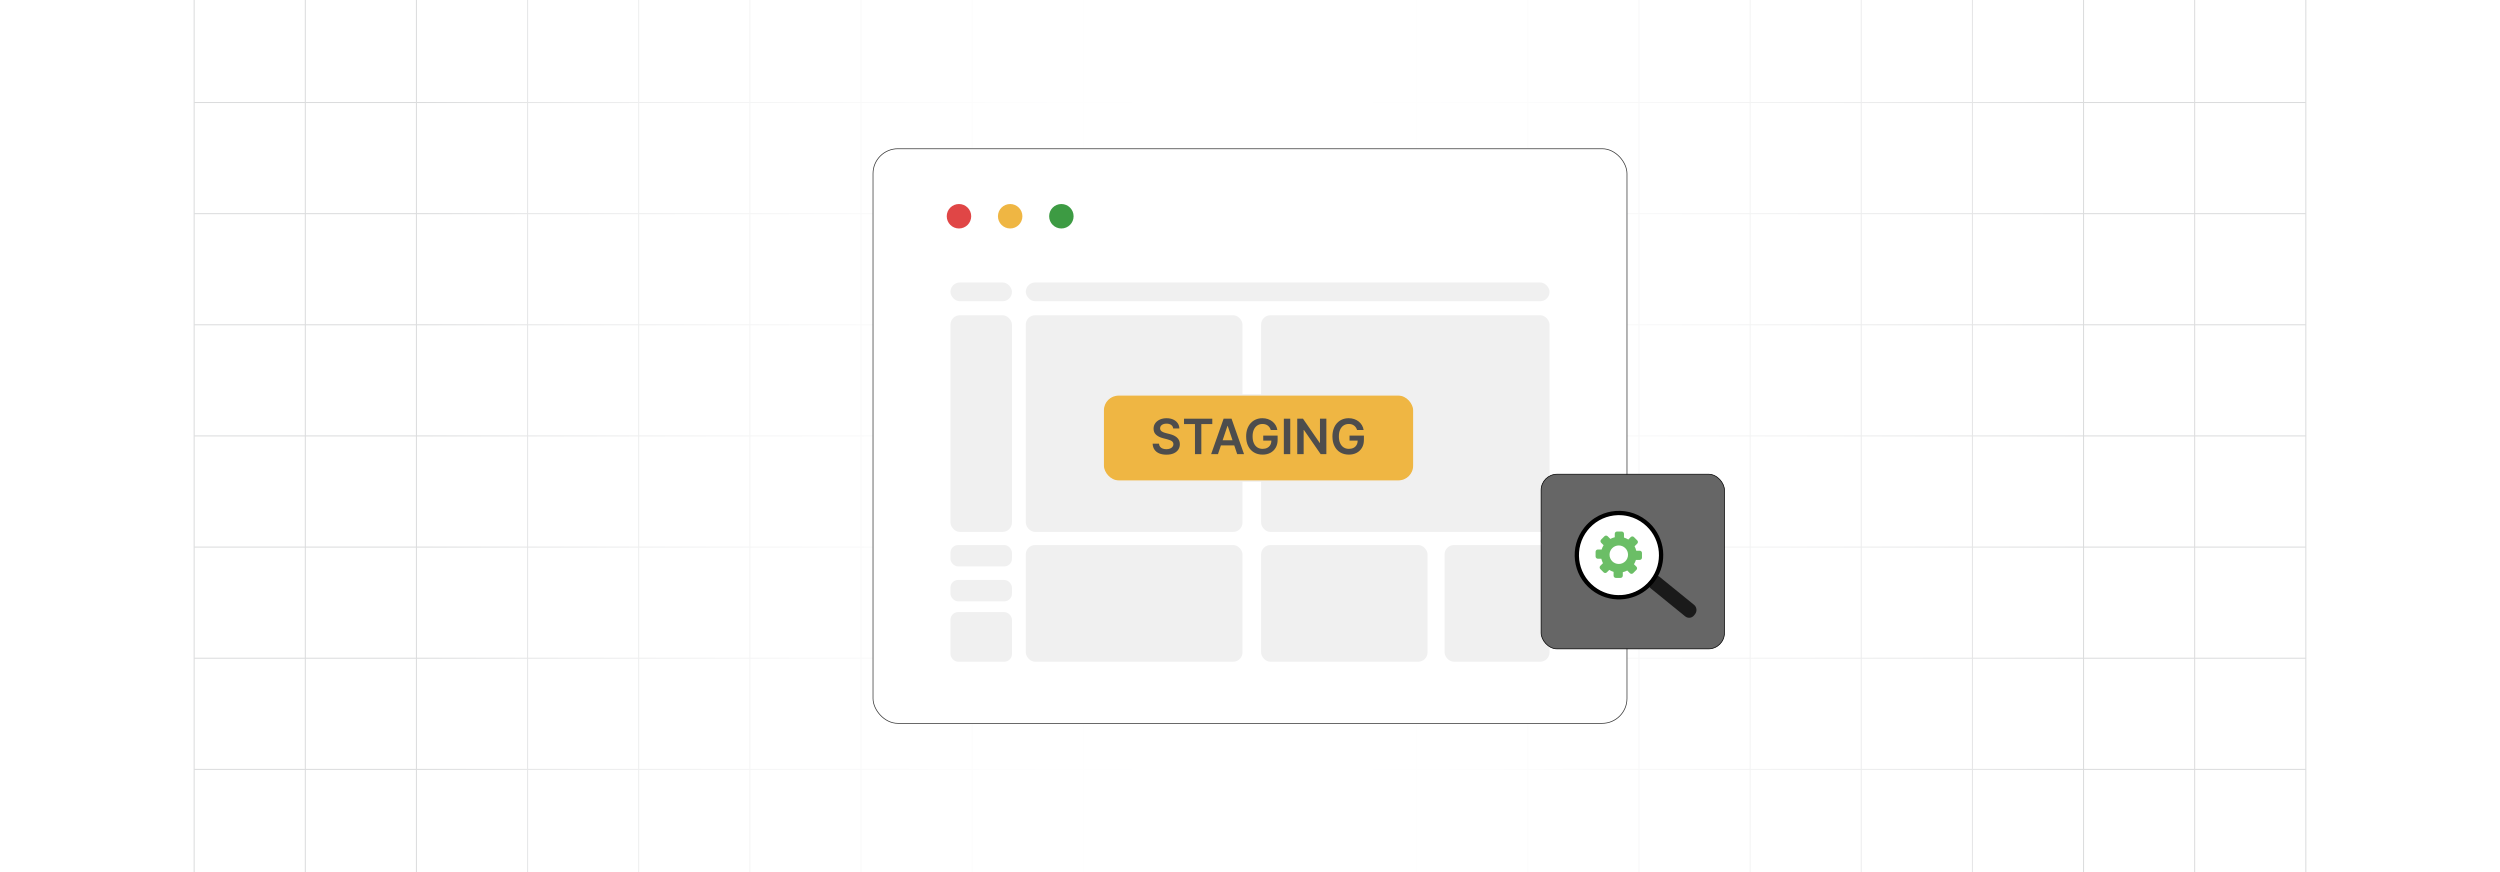 <?xml version="1.0" encoding="UTF-8"?><svg id="Layer_1" xmlns="http://www.w3.org/2000/svg" xmlns:xlink="http://www.w3.org/1999/xlink" viewBox="0 0 860 300"><defs><clipPath id="clippath"><rect y="-.038" width="860" height="300.076" fill="none" stroke-width="0"/></clipPath><clipPath id="clippath-1"><rect y="-.038" width="860" height="300.076" fill="none" stroke-width="0"/></clipPath><linearGradient id="linear-gradient" x1="144.881" y1="149.981" x2="715.119" y2="149.981" gradientUnits="userSpaceOnUse"><stop offset="0" stop-color="#fff" stop-opacity="0"/><stop offset=".039" stop-color="#fff" stop-opacity=".179"/><stop offset=".087" stop-color="#fff" stop-opacity=".369"/><stop offset=".137" stop-color="#fff" stop-opacity=".539"/><stop offset=".189" stop-color="#fff" stop-opacity=".681"/><stop offset=".244" stop-color="#fff" stop-opacity=".797"/><stop offset=".301" stop-color="#fff" stop-opacity=".887"/><stop offset=".363" stop-color="#fff" stop-opacity=".951"/><stop offset=".432" stop-color="#fff" stop-opacity=".988"/><stop offset=".523" stop-color="#fff"/><stop offset=".583" stop-color="#fff" stop-opacity=".984"/><stop offset=".643" stop-color="#fff" stop-opacity=".937"/><stop offset=".703" stop-color="#fff" stop-opacity=".858"/><stop offset=".763" stop-color="#fff" stop-opacity=".747"/><stop offset=".823" stop-color="#fff" stop-opacity=".604"/><stop offset=".883" stop-color="#fff" stop-opacity=".428"/><stop offset=".943" stop-color="#fff" stop-opacity=".225"/><stop offset="1" stop-color="#fff" stop-opacity="0"/></linearGradient><linearGradient id="linear-gradient-2" x1="560.116" y1="165.088" x2="560.116" y2="163.644" gradientUnits="userSpaceOnUse"><stop offset=".001" stop-color="#ff1d25" stop-opacity="0"/><stop offset=".079" stop-color="#f6272d" stop-opacity=".259"/><stop offset=".156" stop-color="#f03034" stop-opacity=".483"/><stop offset=".233" stop-color="#ea383b" stop-opacity=".669"/><stop offset=".307" stop-color="#e53e3f" stop-opacity=".813"/><stop offset=".378" stop-color="#e24243" stop-opacity=".916"/><stop offset=".445" stop-color="#e04545" stop-opacity=".979"/><stop offset=".503" stop-color="#e04646"/><stop offset=".561" stop-color="#e04545" stop-opacity=".979"/><stop offset=".627" stop-color="#e24243" stop-opacity=".917"/><stop offset=".697" stop-color="#e53e3f" stop-opacity=".815"/><stop offset=".77" stop-color="#ea383b" stop-opacity=".672"/><stop offset=".845" stop-color="#ef3135" stop-opacity=".488"/><stop offset=".922" stop-color="#f6272d" stop-opacity=".263"/><stop offset="1" stop-color="#ff1d25" stop-opacity="0"/></linearGradient><linearGradient id="linear-gradient-3" x1="469.176" y1="149.136" x2="469.176" y2="147.796" xlink:href="#linear-gradient-2"/><linearGradient id="linear-gradient-4" x1="429.952" y1="237.483" x2="429.952" y2="188.147" gradientUnits="userSpaceOnUse"><stop offset="0" stop-color="#fff"/><stop offset=".224" stop-color="#fff" stop-opacity=".793"/><stop offset=".734" stop-color="#fff" stop-opacity=".279"/><stop offset="1" stop-color="#fff" stop-opacity="0"/></linearGradient><filter id="drop-shadow-1" filterUnits="userSpaceOnUse"><feOffset dx="2.934" dy="2.934"/><feGaussianBlur result="blur" stdDeviation="5.867"/><feFlood flood-color="#333" flood-opacity=".1"/><feComposite in2="blur" operator="in"/><feComposite in="SourceGraphic"/></filter><filter id="drop-shadow-2" filterUnits="userSpaceOnUse"><feOffset dx="2" dy="2"/><feGaussianBlur result="blur-2" stdDeviation="3"/><feFlood flood-color="#333" flood-opacity=".08"/><feComposite in2="blur-2" operator="in"/><feComposite in="SourceGraphic"/></filter><filter id="drop-shadow-3" filterUnits="userSpaceOnUse"><feOffset dx="1.09" dy="1.09"/><feGaussianBlur result="blur-3" stdDeviation="2.179"/><feFlood flood-color="#333" flood-opacity=".1"/><feComposite in2="blur-3" operator="in"/><feComposite in="SourceGraphic"/></filter></defs><rect y="0" width="860" height="300" rx="5" ry="5" fill="#fff" stroke-width="0"/><rect y="0" width="860" height="300" rx="5" ry="5" fill="#fff" stroke-width="0"/><rect y="0" width="860" height="300" rx="5" ry="5" fill="#fff" stroke-width="0"/><g clip-path="url(#clippath)"><rect y="0" width="860" height="300" rx="5" ry="5" fill="#fff" stroke-width="0"/><g clip-path="url(#clippath-1)"><rect y="-.038" width="860" height="300" rx="5" ry="5" fill="#fff" stroke-width="0"/><rect x="66.787" y="-2.966" width="726.419" height="305.872" fill="none" stroke="#dbdcdd" stroke-miterlimit="10" stroke-width=".353"/><polyline points="66.791 264.672 105.02 264.672 143.248 264.672 143.265 264.672 181.493 264.672 219.705 264.672 219.721 264.672 257.95 264.672 296.178 264.672 296.195 264.672 334.423 264.672 372.651 264.672 410.896 264.672 449.108 264.672 487.337 264.672 487.353 264.672 525.581 264.672 563.81 264.672 563.826 264.672 602.054 264.672 640.267 264.672 640.283 264.672 678.511 264.672 716.74 264.672 754.968 264.672 754.984 264.672 793.213 264.672" fill="none" stroke="#dbdcdd" stroke-miterlimit="10" stroke-width=".353"/><polyline points="66.791 226.428 105.02 226.428 143.248 226.428 143.265 226.428 181.493 226.428 219.705 226.428 219.721 226.428 257.95 226.428 296.178 226.428 296.195 226.428 334.423 226.428 372.651 226.428 410.896 226.428 449.108 226.428 487.337 226.428 487.353 226.428 525.581 226.428 563.81 226.428 563.826 226.428 602.054 226.428 640.267 226.428 640.283 226.428 678.511 226.428 716.74 226.428 754.968 226.428 754.984 226.428 793.213 226.428" fill="none" stroke="#dbdcdd" stroke-miterlimit="10" stroke-width=".353"/><polyline points="66.791 188.199 105.02 188.199 143.248 188.199 143.265 188.199 181.493 188.199 219.705 188.199 219.721 188.199 257.95 188.199 296.178 188.199 296.195 188.199 334.423 188.199 372.651 188.199 410.896 188.199 449.108 188.199 487.337 188.199 487.353 188.199 525.581 188.199 563.81 188.199 563.826 188.199 602.054 188.199 640.267 188.199 640.283 188.199 678.511 188.199 716.74 188.199 754.968 188.199 754.984 188.199 793.213 188.199" fill="none" stroke="#dbdcdd" stroke-miterlimit="10" stroke-width=".353"/><polyline points="66.791 149.954 105.02 149.954 143.248 149.954 143.265 149.954 181.493 149.954 219.705 149.954 219.721 149.954 257.95 149.954 296.178 149.954 296.195 149.954 334.423 149.954 372.651 149.954 410.896 149.954 449.108 149.954 487.337 149.954 487.353 149.954 525.581 149.954 563.81 149.954 563.826 149.954 602.054 149.954 640.267 149.954 640.283 149.954 678.511 149.954 716.74 149.954 754.968 149.954 754.984 149.954 793.213 149.954" fill="none" stroke="#dbdcdd" stroke-miterlimit="10" stroke-width=".353"/><polyline points="66.791 111.726 105.02 111.726 143.248 111.726 143.265 111.726 181.493 111.726 219.705 111.726 219.721 111.726 257.95 111.726 296.178 111.726 296.195 111.726 334.423 111.726 372.651 111.726 410.896 111.726 449.108 111.726 487.337 111.726 487.353 111.726 525.581 111.726 563.81 111.726 563.826 111.726 602.054 111.726 640.267 111.726 640.283 111.726 678.511 111.726 716.74 111.726 754.968 111.726 754.984 111.726 793.213 111.726" fill="none" stroke="#dbdcdd" stroke-miterlimit="10" stroke-width=".353"/><polyline points="66.791 73.498 105.02 73.498 143.248 73.498 143.265 73.498 181.493 73.498 219.705 73.498 219.721 73.498 257.95 73.498 296.178 73.498 296.195 73.498 334.423 73.498 372.651 73.498 410.896 73.498 449.108 73.498 487.337 73.498 487.353 73.498 525.581 73.498 563.81 73.498 563.826 73.498 602.054 73.498 640.267 73.498 640.283 73.498 678.511 73.498 716.74 73.498 754.968 73.498 754.984 73.498 793.213 73.498" fill="none" stroke="#dbdcdd" stroke-miterlimit="10" stroke-width=".353"/><polyline points="66.791 35.269 105.02 35.269 143.248 35.269 143.265 35.269 181.493 35.269 219.705 35.269 219.721 35.269 257.95 35.269 296.178 35.269 296.195 35.269 334.423 35.269 372.651 35.269 410.896 35.269 449.108 35.269 487.337 35.269 487.353 35.269 525.581 35.269 563.81 35.269 563.826 35.269 602.054 35.269 640.267 35.269 640.283 35.269 678.511 35.269 716.74 35.269 754.968 35.269 754.984 35.269 793.213 35.269" fill="none" stroke="#dbdcdd" stroke-miterlimit="10" stroke-width=".353"/><polyline points="754.966 -2.982 754.966 -2.966 754.966 35.273 754.966 73.498 754.966 111.722 754.966 111.738 754.966 149.947 754.966 188.202 754.966 226.427 754.966 264.666 754.966 302.906" fill="none" stroke="#dbdcdd" stroke-miterlimit="10" stroke-width=".353"/><polyline points="716.742 -2.982 716.742 -2.966 716.742 35.273 716.742 73.498 716.742 111.722 716.742 111.738 716.742 149.947 716.742 188.202 716.742 226.427 716.742 264.666 716.742 302.906" fill="none" stroke="#dbdcdd" stroke-miterlimit="10" stroke-width=".353"/><polyline points="678.517 -2.982 678.517 -2.966 678.517 35.273 678.517 73.498 678.517 111.722 678.517 111.738 678.517 149.947 678.517 188.202 678.517 226.427 678.517 264.666 678.517 302.906" fill="none" stroke="#dbdcdd" stroke-miterlimit="10" stroke-width=".353"/><polyline points="640.262 -2.982 640.262 -2.966 640.262 35.273 640.262 73.498 640.262 111.722 640.262 111.738 640.262 149.947 640.262 188.202 640.262 226.427 640.262 264.666 640.262 302.906" fill="none" stroke="#dbdcdd" stroke-miterlimit="10" stroke-width=".353"/><polyline points="602.053 -2.982 602.053 -2.966 602.053 35.273 602.053 73.498 602.053 111.722 602.053 111.738 602.053 149.947 602.053 188.202 602.053 226.427 602.053 264.666 602.053 302.906" fill="none" stroke="#dbdcdd" stroke-miterlimit="10" stroke-width=".353"/><polyline points="563.813 -2.982 563.813 -2.966 563.813 35.273 563.813 73.498 563.813 111.722 563.813 111.738 563.813 149.947 563.813 188.202 563.813 226.427 563.813 264.666 563.813 302.906" fill="none" stroke="#dbdcdd" stroke-miterlimit="10" stroke-width=".353"/><polyline points="525.588 -2.982 525.588 -2.966 525.588 35.273 525.588 73.498 525.588 111.722 525.588 111.738 525.588 149.947 525.588 188.202 525.588 226.427 525.588 264.666 525.588 302.906" fill="none" stroke="#dbdcdd" stroke-miterlimit="10" stroke-width=".353"/><polyline points="487.334 -2.982 487.334 -2.966 487.334 35.273 487.334 73.498 487.334 111.722 487.334 111.738 487.334 149.947 487.334 188.202 487.334 226.427 487.334 264.666 487.334 302.906" fill="none" stroke="#dbdcdd" stroke-miterlimit="10" stroke-width=".353"/><polyline points="449.109 -2.982 449.109 -2.966 449.109 35.273 449.109 73.498 449.109 111.722 449.109 111.738 449.109 149.947 449.109 188.202 449.109 226.427 449.109 264.666 449.109 302.906" fill="none" stroke="#dbdcdd" stroke-miterlimit="10" stroke-width=".353"/><polyline points="410.899 -2.982 410.899 -2.966 410.899 35.273 410.899 73.498 410.899 111.722 410.899 111.738 410.899 149.947 410.899 188.202 410.899 226.427 410.899 264.666 410.899 302.906" fill="none" stroke="#dbdcdd" stroke-miterlimit="10" stroke-width=".353"/><polyline points="372.645 -2.982 372.645 -2.966 372.645 35.273 372.645 73.498 372.645 111.722 372.645 111.738 372.645 149.947 372.645 188.202 372.645 226.427 372.645 264.666 372.645 302.906" fill="none" stroke="#dbdcdd" stroke-miterlimit="10" stroke-width=".353"/><polyline points="334.42 -2.982 334.42 -2.966 334.42 35.273 334.42 73.498 334.42 111.722 334.42 111.738 334.42 149.947 334.42 188.202 334.42 226.427 334.42 264.666 334.42 302.906" fill="none" stroke="#dbdcdd" stroke-miterlimit="10" stroke-width=".353"/><polyline points="296.18 -2.982 296.18 -2.966 296.18 35.273 296.18 73.498 296.18 111.722 296.18 111.738 296.18 149.947 296.18 188.202 296.18 226.427 296.18 264.666 296.18 302.906" fill="none" stroke="#dbdcdd" stroke-miterlimit="10" stroke-width=".353"/><polyline points="257.956 -2.982 257.956 -2.966 257.956 35.273 257.956 73.498 257.956 111.722 257.956 111.738 257.956 149.947 257.956 188.202 257.956 226.427 257.956 264.666 257.956 302.906" fill="none" stroke="#dbdcdd" stroke-miterlimit="10" stroke-width=".353"/><polyline points="219.701 -2.982 219.701 -2.966 219.701 35.273 219.701 73.498 219.701 111.722 219.701 111.738 219.701 149.947 219.701 188.202 219.701 226.427 219.701 264.666 219.701 302.906" fill="none" stroke="#dbdcdd" stroke-miterlimit="10" stroke-width=".353"/><polyline points="181.491 -2.982 181.491 -2.966 181.491 35.273 181.491 73.498 181.491 111.722 181.491 111.738 181.491 149.947 181.491 188.202 181.491 226.427 181.491 264.666 181.491 302.906" fill="none" stroke="#dbdcdd" stroke-miterlimit="10" stroke-width=".353"/><polyline points="143.252 -2.982 143.252 -2.966 143.252 35.273 143.252 73.498 143.252 111.722 143.252 111.738 143.252 149.947 143.252 188.202 143.252 226.427 143.252 264.666 143.252 302.906" fill="none" stroke="#dbdcdd" stroke-miterlimit="10" stroke-width=".353"/><polyline points="105.027 -2.982 105.027 -2.966 105.027 35.273 105.027 73.498 105.027 111.722 105.027 111.738 105.027 149.947 105.027 188.202 105.027 226.427 105.027 264.666 105.027 302.906" fill="none" stroke="#dbdcdd" stroke-miterlimit="10" stroke-width=".353"/></g><rect x="144.881" y="-.038" width="570.238" height="300.038" fill="url(#linear-gradient)" stroke-width="0"/></g><line x1="560.121" y1="164.366" x2="560.111" y2="164.366" fill="none" opacity=".84" stroke="url(#linear-gradient-2)" stroke-miterlimit="10" stroke-width="1.445"/><g opacity=".74"><path d="M469.161,147.796c0,.37.01.73.03,1.1v.24c-.01-.08-.01-.16-.01-.24-.01-.37-.01-.73-.02-1.1" fill="none" stroke-width="0"/></g><path d="M469.191,149.136v-.24c-.02-.37-.03-.73-.03-1.1" fill="none" opacity=".84" stroke="url(#linear-gradient-3)" stroke-miterlimit="10" stroke-width="1.445"/><rect x="300.32" y="51.166" width="259.359" height="197.667" rx="8.547" ry="8.547" fill="#fff" stroke="#333" stroke-miterlimit="10" stroke-width=".25"/><circle cx="329.887" cy="74.391" r="4.208" fill="#e04646" stroke-width="0"/><circle cx="347.499" cy="74.391" r="4.208" fill="#efb643" stroke-width="0"/><circle cx="365.111" cy="74.391" r="4.208" fill="#3d9b43" stroke-width="0"/><rect x="322.887" y="188.147" width="214.132" height="49.337" fill="url(#linear-gradient-4)" stroke-width="0"/><rect x="352.873" y="108.441" width="74.546" height="74.546" rx="3.225" ry="3.225" fill="#f0f0f0" stroke-width="0"/><rect x="433.815" y="108.441" width="99.228" height="74.546" rx="3.225" ry="3.225" fill="#f0f0f0" stroke-width="0"/><rect x="352.873" y="187.492" width="74.546" height="40.146" rx="3.225" ry="3.225" fill="#f0f0f0" stroke-width="0"/><rect x="433.815" y="187.492" width="57.261" height="40.146" rx="3.225" ry="3.225" fill="#f0f0f0" stroke-width="0"/><rect x="496.939" y="187.492" width="36.104" height="40.146" rx="3.225" ry="3.225" fill="#f0f0f0" stroke-width="0"/><rect x="352.873" y="97.17" width="180.17" height="6.449" rx="3.225" ry="3.225" fill="#f0f0f0" stroke-width="0"/><rect x="326.957" y="97.17" width="21.16" height="6.449" rx="3.225" ry="3.225" fill="#f0f0f0" stroke-width="0"/><rect x="326.957" y="108.441" width="21.16" height="74.546" rx="3.264" ry="3.264" fill="#f0f0f0" stroke-width="0"/><rect x="326.957" y="187.492" width="21.16" height="7.357" rx="2.656" ry="2.656" fill="#f0f0f0" stroke-width="0"/><rect x="326.957" y="199.502" width="21.16" height="7.357" rx="2.656" ry="2.656" fill="#f0f0f0" stroke-width="0"/><rect x="326.957" y="210.559" width="21.16" height="17.079" rx="2.656" ry="2.656" fill="#f0f0f0" stroke-width="0"/><g filter="url(#drop-shadow-1)"><rect x="376.571" y="132.916" width="106.857" height="29.642" rx="5.291" ry="5.291" fill="#efb643" stroke="#f0f0f0" stroke-miterlimit="10" stroke-width=".482"/><path d="M400.644,144.448c-.056-.52-.289-.925-.699-1.214-.411-.29-.944-.435-1.599-.435-.461,0-.856.069-1.185.208-.329.139-.581.328-.756.566s-.264.51-.268.815c0,.254.059.475.176.661s.276.344.479.473c.202.129.426.237.672.325.246.087.494.161.744.22l1.144.286c.46.107.904.252,1.331.435.426.183.81.413,1.148.69.34.278.608.613.807,1.006.199.393.298.854.298,1.381,0,.714-.183,1.342-.548,1.884s-.892.964-1.58,1.268c-.69.304-1.522.456-2.498.456-.948,0-1.772-.147-2.468-.44-.696-.294-1.24-.723-1.631-1.286-.392-.564-.603-1.25-.635-2.06h2.174c.031.425.162.778.393,1.06.231.282.531.492.902.631.371.139.786.208,1.247.208.48,0,.901-.072,1.265-.217s.648-.347.855-.607c.207-.26.311-.565.315-.914-.004-.317-.097-.58-.279-.789s-.438-.383-.766-.524c-.327-.141-.709-.267-1.145-.378l-1.388-.357c-1.004-.258-1.797-.65-2.378-1.176-.582-.526-.872-1.226-.872-2.099,0-.718.195-1.348.586-1.888.391-.54.924-.96,1.599-1.259.675-.3,1.438-.45,2.292-.45.865,0,1.625.15,2.277.45.653.299,1.166.714,1.539,1.244s.565,1.138.577,1.825h-2.125Z" fill="#4d4d4d" stroke-width="0"/><path d="M404.365,142.948v-1.852h9.729v1.852h-3.769v10.341h-2.19v-10.341h-3.769Z" fill="#4d4d4d" stroke-width="0"/><path d="M416.053,153.289h-2.357l4.292-12.193h2.728l4.298,12.193h-2.357l-3.257-9.692h-.095l-3.251,9.692ZM416.13,148.508h6.43v1.774h-6.43v-1.774Z" fill="#4d4d4d" stroke-width="0"/><path d="M434.217,144.99c-.1-.322-.235-.61-.408-.866-.172-.256-.379-.476-.619-.658-.24-.182-.515-.32-.824-.414s-.647-.14-1.012-.14c-.655,0-1.239.165-1.751.494-.512.33-.914.813-1.205,1.45-.292.637-.438,1.412-.438,2.325,0,.921.144,1.701.435,2.34.289.639.692,1.124,1.208,1.456s1.115.497,1.798.497c.619,0,1.156-.119,1.61-.357.455-.238.805-.577,1.051-1.015.246-.439.369-.954.369-1.545l.501.078h-3.311v-1.727h4.947v1.464c0,1.044-.223,1.947-.667,2.709-.444.762-1.056,1.349-1.833,1.759-.778.411-1.672.616-2.68.616-1.123,0-2.108-.253-2.956-.759-.848-.506-1.508-1.227-1.982-2.161-.475-.935-.712-2.045-.712-3.331,0-.984.141-1.864.42-2.638.28-.774.672-1.432,1.176-1.974s1.096-.955,1.774-1.238,1.417-.426,2.215-.426c.675,0,1.304.098,1.888.295.583.196,1.102.475,1.557.836.454.361.828.79,1.122,1.286.294.497.486,1.044.578,1.644h-2.251Z" fill="#4d4d4d" stroke-width="0"/><path d="M440.914,141.096v12.193h-2.208v-12.193h2.208Z" fill="#4d4d4d" stroke-width="0"/><path d="M453.334,141.096v12.193h-1.965l-5.745-8.305h-.102v8.305h-2.208v-12.193h1.977l5.739,8.312h.106v-8.312h2.197Z" fill="#4d4d4d" stroke-width="0"/><path d="M463.901,144.99c-.1-.322-.235-.61-.408-.866-.172-.256-.379-.476-.619-.658-.24-.182-.515-.32-.824-.414s-.647-.14-1.012-.14c-.655,0-1.239.165-1.751.494-.512.33-.914.813-1.205,1.45-.292.637-.438,1.412-.438,2.325,0,.921.144,1.701.435,2.34.289.639.692,1.124,1.208,1.456s1.115.497,1.798.497c.619,0,1.156-.119,1.61-.357.455-.238.805-.577,1.051-1.015.246-.439.369-.954.369-1.545l.501.078h-3.311v-1.727h4.947v1.464c0,1.044-.223,1.947-.667,2.709-.444.762-1.056,1.349-1.833,1.759-.778.411-1.672.616-2.68.616-1.123,0-2.108-.253-2.956-.759-.848-.506-1.508-1.227-1.982-2.161-.475-.935-.712-2.045-.712-3.331,0-.984.141-1.864.42-2.638.28-.774.672-1.432,1.176-1.974s1.096-.955,1.774-1.238,1.417-.426,2.215-.426c.675,0,1.304.098,1.888.295.583.196,1.102.475,1.557.836.454.361.828.79,1.122,1.286.294.497.486,1.044.578,1.644h-2.251Z" fill="#4d4d4d" stroke-width="0"/></g><g filter="url(#drop-shadow-2)"><rect x="528.15" y="161.137" width="63.06" height="60.068" rx="5.481" ry="5.481" fill="#666" stroke="#000" stroke-miterlimit="10" stroke-width=".25"/><g filter="url(#drop-shadow-3)"><path d="M580.024,208.147l-.324.418c-.751.983-2.13,1.149-3.084.376l-11.877-9.649c-.277-.223-.485-.503-.628-.81-.096-.212-.159-.435-.186-.664-.019-.136-.025-.271-.016-.407.016-.458.17-.909.466-1.296l.324-.421c.299-.39.696-.649,1.13-.774.123-.037.249-.059.376-.073.228-.025.458-.011.683.042.318.068.625.212.896.432l11.877,9.646c.951.774,1.116,2.197.365,3.18Z" fill="#1a1a1a" stroke-width="0"/><circle cx="553.772" cy="187.732" r="14.094" fill="#fff" stroke-width="0"/><path d="M563.1,176.131c-3.49-2.752-7.823-3.704-11.878-2.987-.875.154-1.735.386-2.572.695-.003,0-.006.003-.009.003-2.149.792-4.141,2.086-5.782,3.861-.006.006-.011.014-.017.02l-.006.006-.014.014c-.254.274-.5.566-.737.866-5.116,6.491-4.007,15.899,2.484,21.015,5.851,4.619,14.076,4.164,19.392-.732.577-.529,1.12-1.112,1.623-1.749.477-.606.9-1.238,1.269-1.886,3.593-6.319,2.126-14.488-3.753-19.126ZM564.849,196.569c-.346.44-.715.855-1.1,1.24-4.959,4.965-12.961,5.539-18.606,1.086-6.085-4.802-7.128-13.622-2.329-19.709.217-.272.437-.534.672-.786l.014-.014c.017-.026.04-.049.066-.074.003-.003.009-.009.011-.011,2.624-2.821,6.199-4.339,9.838-4.45h.031c.003-.003.006-.003.009,0,1.295-.037,2.598.106,3.873.434.017.003.031.009.049.011,1.821.474,3.575,1.323,5.147,2.564,5.67,4.473,6.962,12.441,3.227,18.429-.272.437-.572.866-.9,1.28Z" stroke="#000" stroke-miterlimit="10" stroke-width=".545"/><path d="M558.983,181.665l1.145,1.145c.301.301.301.794,0,1.095l-.922.922c.254.475.448.987.572,1.525h1.194c.426,0,.775.349.775.775v1.619c0,.426-.349.775-.775.775h-1.303c-.16.527-.388,1.025-.675,1.482l.845.845c.301.301.301.794,0,1.095l-1.145,1.145c-.301.301-.794.301-1.095,0l-.922-.922c-.475.254-.987.449-1.526.572v1.194c0,.426-.348.775-.775.775h-1.619c-.426,0-.775-.349-.775-.775v-1.303c-.527-.16-1.025-.389-1.482-.676l-.845.845c-.301.301-.794.301-1.096,0l-1.145-1.145c-.301-.301-.301-.794,0-1.095l.922-.922c-.254-.475-.449-.987-.572-1.525h-1.194c-.426,0-.775-.348-.775-.775v-1.619c0-.426.349-.775.775-.775h1.303c.16-.527.389-1.025.675-1.482l-.845-.845c-.301-.301-.301-.794,0-1.095l1.145-1.145c.301-.301.794-.301,1.095,0l.922.922c.475-.254.987-.449,1.526-.572v-1.194c0-.426.349-.775.775-.775h1.619c.426,0,.775.349.775.775v1.303c.527.16,1.025.388,1.483.675l.845-.845c.301-.301.794-.301,1.096,0h0ZM553.772,184.549c1.758,0,3.183,1.425,3.183,3.183s-1.425,3.183-3.183,3.183-3.183-1.425-3.183-3.183c0-1.757,1.425-3.183,3.183-3.183h0Z" fill="#6bbe66" fill-rule="evenodd" stroke-width="0"/></g></g></svg>